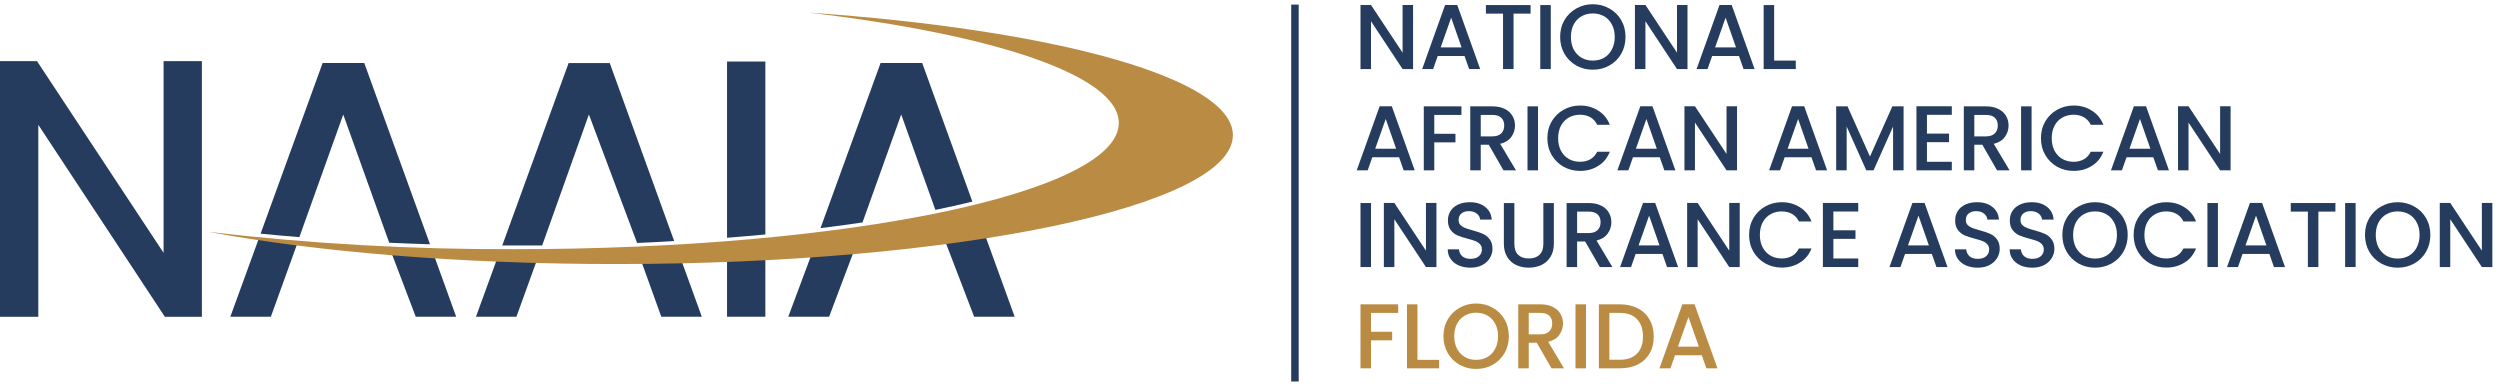 <svg width="543" height="84" viewBox="0 0 543 84" fill="none" xmlns="http://www.w3.org/2000/svg">
<path d="M35.53 54.919L8.038 13.281H0V68.815H8.321V27.111L35.813 68.815H43.851V13.281H35.53V54.919Z" fill="#253C5E"/>
<path d="M50.025 68.799H58.829L64.52 53.039L84.724 54.12L90.299 68.799H99.085L94.193 55.269C80.513 54.387 67.666 53.371 56.266 51.674L50.025 68.799Z" fill="#253C5E"/>
<path d="M79.115 13.681H70.079L56.599 50.759C59.344 51.025 62.174 51.275 65.019 51.508L74.555 24.881L84.54 52.723C87.469 52.856 90.415 52.972 93.394 53.056L79.115 13.681Z" fill="#253C5E"/>
<path d="M108.039 56.002L103.379 68.799H112.166L116.526 56.75H139.292L143.635 68.799H152.439L147.929 56.384C143.319 56.484 138.626 56.534 133.883 56.534C125.047 56.534 116.393 56.351 108.039 56.002Z" fill="#253C5E"/>
<path d="M127.909 24.864L138.377 52.773C141.089 52.656 143.785 52.523 146.431 52.356L132.435 13.697H123.499L109.087 53.322H111.849C113.83 53.322 115.794 53.322 117.757 53.322L127.909 24.864Z" fill="#253C5E"/>
<path d="M157.914 68.799H166.235V55.702C163.489 55.851 160.71 55.968 157.914 56.068V68.799Z" fill="#253C5E"/>
<path d="M166.235 13.365H157.914V51.641C160.743 51.425 163.506 51.175 166.235 50.925V13.365Z" fill="#253C5E"/>
<path d="M171.211 68.799H180.081L186.455 51.907L204.761 51.008L211.584 68.799H220.388L213.93 51.008C202.631 52.756 189.95 54.154 176.32 55.102L171.211 68.799Z" fill="#253C5E"/>
<path d="M195.741 24.864L203.163 45.584C205.959 45.018 208.655 44.419 211.201 43.786L200.301 13.681H191.264L178.217 49.544C181.346 49.161 184.391 48.762 187.337 48.313L195.741 24.864Z" fill="#253C5E"/>
<path fill-rule="evenodd" clip-rule="evenodd" d="M45.282 50.36C68.897 54.72 99.884 57.349 133.833 57.349C207.823 57.349 267.783 44.818 267.783 29.358C267.783 16.943 229.091 6.409 175.538 2.731C215.778 7.424 243.004 16.394 243.004 26.695C243.004 41.839 184.258 54.121 111.783 54.121C89.561 54.201 67.354 52.945 45.282 50.36Z" fill="#B98B43"/>
<path d="M282.079 1H280.448V82.861H282.079V1Z" fill="#253C5E"/>
<path d="M306.92 15H304.64L297.78 4.62V15H295.5V1.08H297.78L304.64 11.44V1.08H306.92V15Z" fill="#253C5E"/>
<path d="M318.094 12.16H312.274L311.274 15H308.894L313.874 1.08H316.514L321.494 15H319.094L318.094 12.16ZM317.454 10.3L315.194 3.84L312.914 10.3H317.454Z" fill="#253C5E"/>
<path d="M332.44 1.1V2.96H328.74V15H326.46V2.96H322.74V1.1H332.44Z" fill="#253C5E"/>
<path d="M336.829 1.1V15H334.549V1.1H336.829Z" fill="#253C5E"/>
<path d="M345.962 15.14C344.669 15.14 343.475 14.84 342.382 14.24C341.302 13.627 340.442 12.78 339.802 11.7C339.175 10.607 338.862 9.38 338.862 8.02C338.862 6.66 339.175 5.44 339.802 4.36C340.442 3.28 341.302 2.44 342.382 1.84C343.475 1.227 344.669 0.92 345.962 0.92C347.269 0.92 348.462 1.227 349.542 1.84C350.635 2.44 351.495 3.28 352.122 4.36C352.749 5.44 353.062 6.66 353.062 8.02C353.062 9.38 352.749 10.607 352.122 11.7C351.495 12.78 350.635 13.627 349.542 14.24C348.462 14.84 347.269 15.14 345.962 15.14ZM345.962 13.16C346.882 13.16 347.702 12.953 348.422 12.54C349.142 12.113 349.702 11.513 350.102 10.74C350.515 9.953 350.722 9.047 350.722 8.02C350.722 6.993 350.515 6.093 350.102 5.32C349.702 4.547 349.142 3.953 348.422 3.54C347.702 3.127 346.882 2.92 345.962 2.92C345.042 2.92 344.222 3.127 343.502 3.54C342.782 3.953 342.215 4.547 341.802 5.32C341.402 6.093 341.202 6.993 341.202 8.02C341.202 9.047 341.402 9.953 341.802 10.74C342.215 11.513 342.782 12.113 343.502 12.54C344.222 12.953 345.042 13.16 345.962 13.16Z" fill="#253C5E"/>
<path d="M366.526 15H364.246L357.386 4.62V15H355.106V1.08H357.386L364.246 11.44V1.08H366.526V15Z" fill="#253C5E"/>
<path d="M377.7 12.16H371.88L370.88 15H368.5L373.48 1.08H376.12L381.1 15H378.7L377.7 12.16ZM377.06 10.3L374.8 3.84L372.52 10.3H377.06Z" fill="#253C5E"/>
<path d="M385.345 13.16H390.045V15H383.065V1.1H385.345V13.16Z" fill="#253C5E"/>
<path d="M303.88 34.16H298.06L297.06 37H294.68L299.66 23.08H302.3L307.28 37H304.88L303.88 34.16ZM303.24 32.3L300.98 25.84L298.7 32.3H303.24Z" fill="#253C5E"/>
<path d="M317.425 23.1V24.96H311.525V29.06H316.125V30.92H311.525V37H309.245V23.1H317.425Z" fill="#253C5E"/>
<path d="M326.558 37L323.358 31.44H321.618V37H319.338V23.1H324.138C325.205 23.1 326.105 23.287 326.838 23.66C327.585 24.033 328.138 24.533 328.498 25.16C328.872 25.787 329.058 26.487 329.058 27.26C329.058 28.167 328.792 28.993 328.258 29.74C327.738 30.473 326.932 30.973 325.838 31.24L329.278 37H326.558ZM321.618 29.62H324.138C324.992 29.62 325.632 29.407 326.058 28.98C326.498 28.553 326.718 27.98 326.718 27.26C326.718 26.54 326.505 25.98 326.078 25.58C325.652 25.167 325.005 24.96 324.138 24.96H321.618V29.62Z" fill="#253C5E"/>
<path d="M334.055 23.1V37H331.775V23.1H334.055Z" fill="#253C5E"/>
<path d="M336.089 30.02C336.089 28.66 336.402 27.44 337.029 26.36C337.669 25.28 338.529 24.44 339.609 23.84C340.702 23.227 341.895 22.92 343.189 22.92C344.669 22.92 345.982 23.287 347.129 24.02C348.289 24.74 349.129 25.767 349.649 27.1H346.909C346.549 26.367 346.049 25.82 345.409 25.46C344.769 25.1 344.029 24.92 343.189 24.92C342.269 24.92 341.449 25.127 340.729 25.54C340.009 25.953 339.442 26.547 339.029 27.32C338.629 28.093 338.429 28.993 338.429 30.02C338.429 31.047 338.629 31.947 339.029 32.72C339.442 33.493 340.009 34.093 340.729 34.52C341.449 34.933 342.269 35.14 343.189 35.14C344.029 35.14 344.769 34.96 345.409 34.6C346.049 34.24 346.549 33.693 346.909 32.96H349.649C349.129 34.293 348.289 35.32 347.129 36.04C345.982 36.76 344.669 37.12 343.189 37.12C341.882 37.12 340.689 36.82 339.609 36.22C338.529 35.607 337.669 34.76 337.029 33.68C336.402 32.6 336.089 31.38 336.089 30.02Z" fill="#253C5E"/>
<path d="M360.497 34.16H354.677L353.677 37H351.297L356.277 23.08H358.917L363.897 37H361.497L360.497 34.16ZM359.857 32.3L357.597 25.84L355.317 32.3H359.857Z" fill="#253C5E"/>
<path d="M377.283 37H375.003L368.143 26.62V37H365.863V23.08H368.143L375.003 33.44V23.08H377.283V37Z" fill="#253C5E"/>
<path d="M393.452 34.16H387.632L386.632 37H384.252L389.232 23.08H391.872L396.852 37H394.452L393.452 34.16ZM392.812 32.3L390.552 25.84L388.272 32.3H392.812Z" fill="#253C5E"/>
<path d="M413.457 23.1V37H411.177V27.48L406.937 37H405.357L401.097 27.48V37H398.817V23.1H401.277L406.157 34L411.017 23.1H413.457Z" fill="#253C5E"/>
<path d="M418.534 24.94V29.02H423.334V30.88H418.534V35.14H423.934V37H416.254V23.08H423.934V24.94H418.534Z" fill="#253C5E"/>
<path d="M433.762 37L430.562 31.44H428.822V37H426.542V23.1H431.342C432.409 23.1 433.309 23.287 434.042 23.66C434.789 24.033 435.342 24.533 435.702 25.16C436.076 25.787 436.262 26.487 436.262 27.26C436.262 28.167 435.996 28.993 435.462 29.74C434.942 30.473 434.136 30.973 433.042 31.24L436.482 37H433.762ZM428.822 29.62H431.342C432.196 29.62 432.836 29.407 433.262 28.98C433.702 28.553 433.922 27.98 433.922 27.26C433.922 26.54 433.709 25.98 433.282 25.58C432.856 25.167 432.209 24.96 431.342 24.96H428.822V29.62Z" fill="#253C5E"/>
<path d="M441.259 23.1V37H438.979V23.1H441.259Z" fill="#253C5E"/>
<path d="M443.293 30.02C443.293 28.66 443.606 27.44 444.233 26.36C444.873 25.28 445.733 24.44 446.813 23.84C447.906 23.227 449.099 22.92 450.393 22.92C451.873 22.92 453.186 23.287 454.333 24.02C455.493 24.74 456.333 25.767 456.853 27.1H454.113C453.753 26.367 453.253 25.82 452.613 25.46C451.973 25.1 451.233 24.92 450.393 24.92C449.473 24.92 448.653 25.127 447.933 25.54C447.213 25.953 446.646 26.547 446.233 27.32C445.833 28.093 445.633 28.993 445.633 30.02C445.633 31.047 445.833 31.947 446.233 32.72C446.646 33.493 447.213 34.093 447.933 34.52C448.653 34.933 449.473 35.14 450.393 35.14C451.233 35.14 451.973 34.96 452.613 34.6C453.253 34.24 453.753 33.693 454.113 32.96H456.853C456.333 34.293 455.493 35.32 454.333 36.04C453.186 36.76 451.873 37.12 450.393 37.12C449.086 37.12 447.893 36.82 446.813 36.22C445.733 35.607 444.873 34.76 444.233 33.68C443.606 32.6 443.293 31.38 443.293 30.02Z" fill="#253C5E"/>
<path d="M467.701 34.16H461.881L460.881 37H458.501L463.481 23.08H466.121L471.101 37H468.701L467.701 34.16ZM467.061 32.3L464.801 25.84L462.521 32.3H467.061Z" fill="#253C5E"/>
<path d="M484.487 37H482.207L475.347 26.62V37H473.067V23.08H475.347L482.207 33.44V23.08H484.487V37Z" fill="#253C5E"/>
<path d="M297.78 44.1V58H295.5V44.1H297.78Z" fill="#253C5E"/>
<path d="M311.994 58H309.714L302.854 47.62V58H300.574V44.08H302.854L309.714 54.44V44.08H311.994V58Z" fill="#253C5E"/>
<path d="M319.368 58.14C318.434 58.14 317.594 57.98 316.848 57.66C316.101 57.327 315.514 56.86 315.088 56.26C314.661 55.66 314.448 54.96 314.448 54.16H316.888C316.941 54.76 317.174 55.253 317.588 55.64C318.014 56.027 318.608 56.22 319.368 56.22C320.154 56.22 320.768 56.033 321.208 55.66C321.648 55.273 321.868 54.78 321.868 54.18C321.868 53.713 321.728 53.333 321.448 53.04C321.181 52.747 320.841 52.52 320.428 52.36C320.028 52.2 319.468 52.027 318.748 51.84C317.841 51.6 317.101 51.36 316.528 51.12C315.968 50.867 315.488 50.48 315.088 49.96C314.688 49.44 314.488 48.747 314.488 47.88C314.488 47.08 314.688 46.38 315.088 45.78C315.488 45.18 316.048 44.72 316.768 44.4C317.488 44.08 318.321 43.92 319.268 43.92C320.614 43.92 321.714 44.26 322.568 44.94C323.434 45.607 323.914 46.527 324.008 47.7H321.488C321.448 47.193 321.208 46.76 320.768 46.4C320.328 46.04 319.748 45.86 319.028 45.86C318.374 45.86 317.841 46.027 317.428 46.36C317.014 46.693 316.808 47.173 316.808 47.8C316.808 48.227 316.934 48.58 317.188 48.86C317.454 49.127 317.788 49.34 318.188 49.5C318.588 49.66 319.134 49.833 319.828 50.02C320.748 50.273 321.494 50.527 322.068 50.78C322.654 51.033 323.148 51.427 323.548 51.96C323.961 52.48 324.168 53.18 324.168 54.06C324.168 54.767 323.974 55.433 323.588 56.06C323.214 56.687 322.661 57.193 321.928 57.58C321.208 57.953 320.354 58.14 319.368 58.14Z" fill="#253C5E"/>
<path d="M328.918 44.1V52.96C328.918 54.013 329.191 54.807 329.738 55.34C330.298 55.873 331.071 56.14 332.058 56.14C333.058 56.14 333.831 55.873 334.378 55.34C334.938 54.807 335.218 54.013 335.218 52.96V44.1H337.498V52.92C337.498 54.053 337.251 55.013 336.758 55.8C336.265 56.587 335.605 57.173 334.778 57.56C333.951 57.947 333.038 58.14 332.038 58.14C331.038 58.14 330.125 57.947 329.298 57.56C328.485 57.173 327.838 56.587 327.358 55.8C326.878 55.013 326.638 54.053 326.638 52.92V44.1H328.918Z" fill="#253C5E"/>
<path d="M347.487 58L344.287 52.44H342.547V58H340.267V44.1H345.067C346.133 44.1 347.033 44.287 347.767 44.66C348.513 45.033 349.067 45.533 349.427 46.16C349.8 46.787 349.987 47.487 349.987 48.26C349.987 49.167 349.72 49.993 349.187 50.74C348.667 51.473 347.86 51.973 346.767 52.24L350.207 58H347.487ZM342.547 50.62H345.067C345.92 50.62 346.56 50.407 346.987 49.98C347.427 49.553 347.647 48.98 347.647 48.26C347.647 47.54 347.433 46.98 347.007 46.58C346.58 46.167 345.933 45.96 345.067 45.96H342.547V50.62Z" fill="#253C5E"/>
<path d="M361.083 55.16H355.263L354.263 58H351.883L356.863 44.08H359.503L364.483 58H362.083L361.083 55.16ZM360.443 53.3L358.183 46.84L355.903 53.3H360.443Z" fill="#253C5E"/>
<path d="M377.869 58H375.589L368.729 47.62V58H366.449V44.08H368.729L375.589 54.44V44.08H377.869V58Z" fill="#253C5E"/>
<path d="M379.903 51.02C379.903 49.66 380.216 48.44 380.843 47.36C381.483 46.28 382.343 45.44 383.423 44.84C384.516 44.227 385.709 43.92 387.003 43.92C388.483 43.92 389.796 44.287 390.943 45.02C392.103 45.74 392.943 46.767 393.463 48.1H390.723C390.363 47.367 389.863 46.82 389.223 46.46C388.583 46.1 387.843 45.92 387.003 45.92C386.083 45.92 385.263 46.127 384.543 46.54C383.823 46.953 383.256 47.547 382.843 48.32C382.443 49.093 382.243 49.993 382.243 51.02C382.243 52.047 382.443 52.947 382.843 53.72C383.256 54.493 383.823 55.093 384.543 55.52C385.263 55.933 386.083 56.14 387.003 56.14C387.843 56.14 388.583 55.96 389.223 55.6C389.863 55.24 390.363 54.693 390.723 53.96H393.463C392.943 55.293 392.103 56.32 390.943 57.04C389.796 57.76 388.483 58.12 387.003 58.12C385.696 58.12 384.503 57.82 383.423 57.22C382.343 56.607 381.483 55.76 380.843 54.68C380.216 53.6 379.903 52.38 379.903 51.02Z" fill="#253C5E"/>
<path d="M398.211 45.94V50.02H403.011V51.88H398.211V56.14H403.611V58H395.931V44.08H403.611V45.94H398.211Z" fill="#253C5E"/>
<path d="M419.595 55.16H413.775L412.775 58H410.395L415.375 44.08H418.015L422.995 58H420.595L419.595 55.16ZM418.955 53.3L416.695 46.84L414.415 53.3H418.955Z" fill="#253C5E"/>
<path d="M429.54 58.14C428.607 58.14 427.767 57.98 427.02 57.66C426.274 57.327 425.687 56.86 425.26 56.26C424.834 55.66 424.62 54.96 424.62 54.16H427.06C427.114 54.76 427.347 55.253 427.76 55.64C428.187 56.027 428.78 56.22 429.54 56.22C430.327 56.22 430.94 56.033 431.38 55.66C431.82 55.273 432.04 54.78 432.04 54.18C432.04 53.713 431.9 53.333 431.62 53.04C431.354 52.747 431.014 52.52 430.6 52.36C430.2 52.2 429.64 52.027 428.92 51.84C428.014 51.6 427.274 51.36 426.7 51.12C426.14 50.867 425.66 50.48 425.26 49.96C424.86 49.44 424.66 48.747 424.66 47.88C424.66 47.08 424.86 46.38 425.26 45.78C425.66 45.18 426.22 44.72 426.94 44.4C427.66 44.08 428.494 43.92 429.44 43.92C430.787 43.92 431.887 44.26 432.74 44.94C433.607 45.607 434.087 46.527 434.18 47.7H431.66C431.62 47.193 431.38 46.76 430.94 46.4C430.5 46.04 429.92 45.86 429.2 45.86C428.547 45.86 428.014 46.027 427.6 46.36C427.187 46.693 426.98 47.173 426.98 47.8C426.98 48.227 427.107 48.58 427.36 48.86C427.627 49.127 427.96 49.34 428.36 49.5C428.76 49.66 429.307 49.833 430 50.02C430.92 50.273 431.667 50.527 432.24 50.78C432.827 51.033 433.32 51.427 433.72 51.96C434.134 52.48 434.34 53.18 434.34 54.06C434.34 54.767 434.147 55.433 433.76 56.06C433.387 56.687 432.834 57.193 432.1 57.58C431.38 57.953 430.527 58.14 429.54 58.14Z" fill="#253C5E"/>
<path d="M441.411 58.14C440.477 58.14 439.637 57.98 438.891 57.66C438.144 57.327 437.557 56.86 437.131 56.26C436.704 55.66 436.491 54.96 436.491 54.16H438.931C438.984 54.76 439.217 55.253 439.631 55.64C440.057 56.027 440.651 56.22 441.411 56.22C442.197 56.22 442.811 56.033 443.251 55.66C443.691 55.273 443.911 54.78 443.911 54.18C443.911 53.713 443.771 53.333 443.491 53.04C443.224 52.747 442.884 52.52 442.471 52.36C442.071 52.2 441.511 52.027 440.791 51.84C439.884 51.6 439.144 51.36 438.571 51.12C438.011 50.867 437.531 50.48 437.131 49.96C436.731 49.44 436.531 48.747 436.531 47.88C436.531 47.08 436.731 46.38 437.131 45.78C437.531 45.18 438.091 44.72 438.811 44.4C439.531 44.08 440.364 43.92 441.311 43.92C442.657 43.92 443.757 44.26 444.611 44.94C445.477 45.607 445.957 46.527 446.051 47.7H443.531C443.491 47.193 443.251 46.76 442.811 46.4C442.371 46.04 441.791 45.86 441.071 45.86C440.417 45.86 439.884 46.027 439.471 46.36C439.057 46.693 438.851 47.173 438.851 47.8C438.851 48.227 438.977 48.58 439.231 48.86C439.497 49.127 439.831 49.34 440.231 49.5C440.631 49.66 441.177 49.833 441.871 50.02C442.791 50.273 443.537 50.527 444.111 50.78C444.697 51.033 445.191 51.427 445.591 51.96C446.004 52.48 446.211 53.18 446.211 54.06C446.211 54.767 446.017 55.433 445.631 56.06C445.257 56.687 444.704 57.193 443.971 57.58C443.251 57.953 442.397 58.14 441.411 58.14Z" fill="#253C5E"/>
<path d="M455.041 58.14C453.748 58.14 452.554 57.84 451.461 57.24C450.381 56.627 449.521 55.78 448.881 54.7C448.254 53.607 447.941 52.38 447.941 51.02C447.941 49.66 448.254 48.44 448.881 47.36C449.521 46.28 450.381 45.44 451.461 44.84C452.554 44.227 453.748 43.92 455.041 43.92C456.348 43.92 457.541 44.227 458.621 44.84C459.714 45.44 460.574 46.28 461.201 47.36C461.828 48.44 462.141 49.66 462.141 51.02C462.141 52.38 461.828 53.607 461.201 54.7C460.574 55.78 459.714 56.627 458.621 57.24C457.541 57.84 456.348 58.14 455.041 58.14ZM455.041 56.16C455.961 56.16 456.781 55.953 457.501 55.54C458.221 55.113 458.781 54.513 459.181 53.74C459.594 52.953 459.801 52.047 459.801 51.02C459.801 49.993 459.594 49.093 459.181 48.32C458.781 47.547 458.221 46.953 457.501 46.54C456.781 46.127 455.961 45.92 455.041 45.92C454.121 45.92 453.301 46.127 452.581 46.54C451.861 46.953 451.294 47.547 450.881 48.32C450.481 49.093 450.281 49.993 450.281 51.02C450.281 52.047 450.481 52.953 450.881 53.74C451.294 54.513 451.861 55.113 452.581 55.54C453.301 55.953 454.121 56.16 455.041 56.16Z" fill="#253C5E"/>
<path d="M463.425 51.02C463.425 49.66 463.738 48.44 464.365 47.36C465.005 46.28 465.865 45.44 466.945 44.84C468.038 44.227 469.231 43.92 470.525 43.92C472.005 43.92 473.318 44.287 474.465 45.02C475.625 45.74 476.465 46.767 476.985 48.1H474.245C473.885 47.367 473.385 46.82 472.745 46.46C472.105 46.1 471.365 45.92 470.525 45.92C469.605 45.92 468.785 46.127 468.065 46.54C467.345 46.953 466.778 47.547 466.365 48.32C465.965 49.093 465.765 49.993 465.765 51.02C465.765 52.047 465.965 52.947 466.365 53.72C466.778 54.493 467.345 55.093 468.065 55.52C468.785 55.933 469.605 56.14 470.525 56.14C471.365 56.14 472.105 55.96 472.745 55.6C473.385 55.24 473.885 54.693 474.245 53.96H476.985C476.465 55.293 475.625 56.32 474.465 57.04C473.318 57.76 472.005 58.12 470.525 58.12C469.218 58.12 468.025 57.82 466.945 57.22C465.865 56.607 465.005 55.76 464.365 54.68C463.738 53.6 463.425 52.38 463.425 51.02Z" fill="#253C5E"/>
<path d="M481.733 44.1V58H479.453V44.1H481.733Z" fill="#253C5E"/>
<path d="M492.907 55.16H487.087L486.087 58H483.707L488.687 44.08H491.327L496.307 58H493.907L492.907 55.16ZM492.267 53.3L490.007 46.84L487.727 53.3H492.267Z" fill="#253C5E"/>
<path d="M507.252 44.1V45.96H503.552V58H501.272V45.96H497.552V44.1H507.252Z" fill="#253C5E"/>
<path d="M511.641 44.1V58H509.361V44.1H511.641Z" fill="#253C5E"/>
<path d="M520.775 58.14C519.481 58.14 518.288 57.84 517.195 57.24C516.115 56.627 515.255 55.78 514.615 54.7C513.988 53.607 513.675 52.38 513.675 51.02C513.675 49.66 513.988 48.44 514.615 47.36C515.255 46.28 516.115 45.44 517.195 44.84C518.288 44.227 519.481 43.92 520.775 43.92C522.081 43.92 523.275 44.227 524.355 44.84C525.448 45.44 526.308 46.28 526.935 47.36C527.561 48.44 527.875 49.66 527.875 51.02C527.875 52.38 527.561 53.607 526.935 54.7C526.308 55.78 525.448 56.627 524.355 57.24C523.275 57.84 522.081 58.14 520.775 58.14ZM520.775 56.16C521.695 56.16 522.515 55.953 523.235 55.54C523.955 55.113 524.515 54.513 524.915 53.74C525.328 52.953 525.535 52.047 525.535 51.02C525.535 49.993 525.328 49.093 524.915 48.32C524.515 47.547 523.955 46.953 523.235 46.54C522.515 46.127 521.695 45.92 520.775 45.92C519.855 45.92 519.035 46.127 518.315 46.54C517.595 46.953 517.028 47.547 516.615 48.32C516.215 49.093 516.015 49.993 516.015 51.02C516.015 52.047 516.215 52.953 516.615 53.74C517.028 54.513 517.595 55.113 518.315 55.54C519.035 55.953 519.855 56.16 520.775 56.16Z" fill="#253C5E"/>
<path d="M541.338 58H539.058L532.198 47.62V58H529.918V44.08H532.198L539.058 54.44V44.08H541.338V58Z" fill="#253C5E"/>
<path d="M303.68 66.1V67.96H297.78V72.06H302.38V73.92H297.78V80H295.5V66.1H303.68Z" fill="#B98B43"/>
<path d="M307.873 78.16H312.573V80H305.593V66.1H307.873V78.16Z" fill="#B98B43"/>
<path d="M320.62 80.14C319.327 80.14 318.133 79.84 317.04 79.24C315.96 78.627 315.1 77.78 314.46 76.7C313.833 75.607 313.52 74.38 313.52 73.02C313.52 71.66 313.833 70.44 314.46 69.36C315.1 68.28 315.96 67.44 317.04 66.84C318.133 66.227 319.327 65.92 320.62 65.92C321.927 65.92 323.12 66.227 324.2 66.84C325.293 67.44 326.153 68.28 326.78 69.36C327.407 70.44 327.72 71.66 327.72 73.02C327.72 74.38 327.407 75.607 326.78 76.7C326.153 77.78 325.293 78.627 324.2 79.24C323.12 79.84 321.927 80.14 320.62 80.14ZM320.62 78.16C321.54 78.16 322.36 77.953 323.08 77.54C323.8 77.113 324.36 76.513 324.76 75.74C325.173 74.953 325.38 74.047 325.38 73.02C325.38 71.993 325.173 71.093 324.76 70.32C324.36 69.547 323.8 68.953 323.08 68.54C322.36 68.127 321.54 67.92 320.62 67.92C319.7 67.92 318.88 68.127 318.16 68.54C317.44 68.953 316.873 69.547 316.46 70.32C316.06 71.093 315.86 71.993 315.86 73.02C315.86 74.047 316.06 74.953 316.46 75.74C316.873 76.513 317.44 77.113 318.16 77.54C318.88 77.953 319.7 78.16 320.62 78.16Z" fill="#B98B43"/>
<path d="M336.983 80L333.783 74.44H332.043V80H329.763V66.1H334.563C335.63 66.1 336.53 66.287 337.263 66.66C338.01 67.033 338.563 67.533 338.923 68.16C339.297 68.787 339.483 69.487 339.483 70.26C339.483 71.167 339.217 71.993 338.683 72.74C338.163 73.473 337.357 73.973 336.263 74.24L339.703 80H336.983ZM332.043 72.62H334.563C335.417 72.62 336.057 72.407 336.483 71.98C336.923 71.553 337.143 70.98 337.143 70.26C337.143 69.54 336.93 68.98 336.503 68.58C336.077 68.167 335.43 67.96 334.563 67.96H332.043V72.62Z" fill="#B98B43"/>
<path d="M344.48 66.1V80H342.2V66.1H344.48Z" fill="#B98B43"/>
<path d="M351.814 66.1C353.294 66.1 354.587 66.387 355.694 66.96C356.814 67.52 357.674 68.333 358.274 69.4C358.887 70.453 359.194 71.687 359.194 73.1C359.194 74.513 358.887 75.74 358.274 76.78C357.674 77.82 356.814 78.62 355.694 79.18C354.587 79.727 353.294 80 351.814 80H347.274V66.1H351.814ZM351.814 78.14C353.44 78.14 354.687 77.7 355.554 76.82C356.42 75.94 356.854 74.7 356.854 73.1C356.854 71.487 356.42 70.227 355.554 69.32C354.687 68.413 353.44 67.96 351.814 67.96H349.554V78.14H351.814Z" fill="#B98B43"/>
<path d="M369.633 77.16H363.813L362.813 80H360.433L365.413 66.08H368.053L373.033 80H370.633L369.633 77.16ZM368.993 75.3L366.733 68.84L364.453 75.3H368.993Z" fill="#B98B43"/>
</svg>
